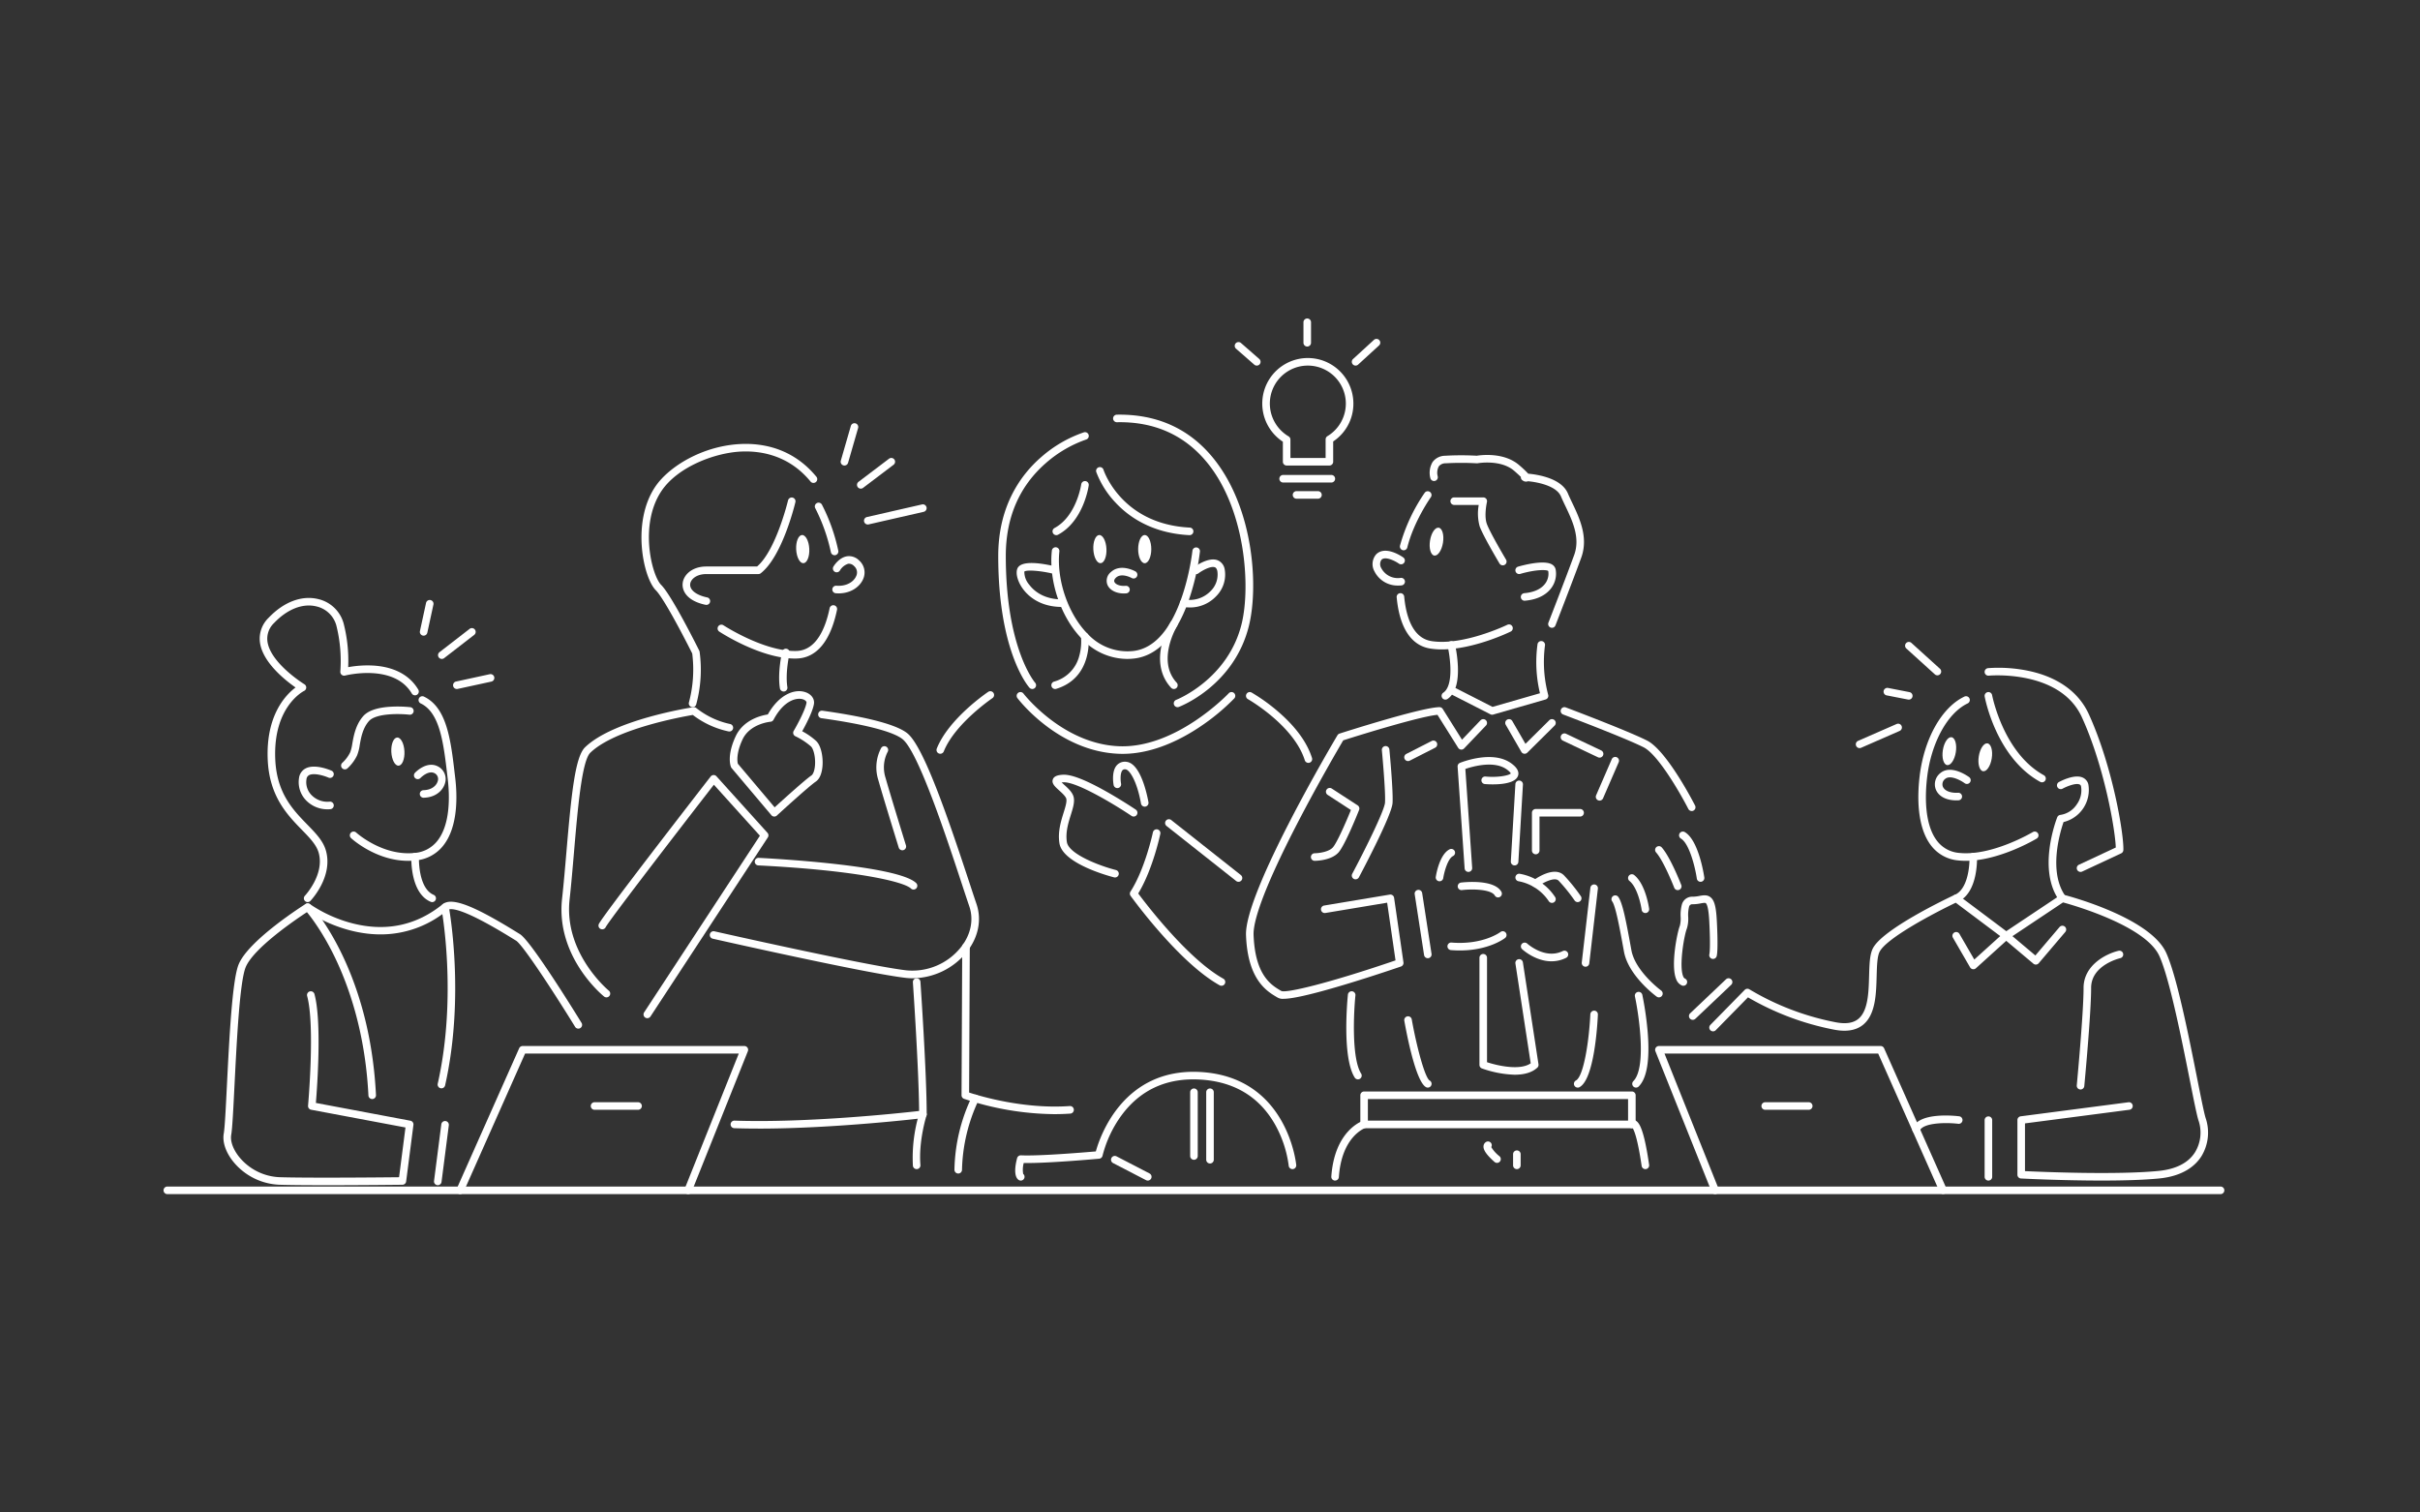 <svg xmlns="http://www.w3.org/2000/svg" xmlns:xlink="http://www.w3.org/1999/xlink" width="760" height="475" viewBox="0 0 760 475">
  <rect x="0" y="0" width="760" height="475" fill="#333333" stroke="none"/>
  <defs>
    <clipPath id="clip-path">
      <rect id="長方形_28223" data-name="長方形 28223" width="760" height="475" fill="none"/>
    </clipPath>
  </defs>
  <g id="グループ_709" data-name="グループ 709" clip-path="url(#clip-path)">
    <path id="パス_4998" data-name="パス 4998" d="M732.519,629.977H87.638a1.188,1.188,0,0,1,0-2.375H732.519a1.188,1.188,0,0,1,0,2.375" transform="translate(-35.121 -254.963)" fill="#fff"/>
    <path id="パス_4999" data-name="パス 4999" d="M894.286,599.78a1.19,1.19,0,0,1-1.1-.747L875.528,554.9a1.187,1.187,0,0,1,1.1-1.628h69.637a1.188,1.188,0,0,1,1.085.705l19.616,44.136a1.188,1.188,0,0,1-2.17.965l-19.3-43.432H878.385l17,42.508a1.189,1.189,0,0,1-1.1,1.629" transform="translate(-355.648 -224.765)" fill="#fff"/>
    <path id="パス_5000" data-name="パス 5000" d="M946.526,585.377H932.8a1.188,1.188,0,0,1,0-2.375h13.731a1.188,1.188,0,0,1,0,2.375" transform="translate(-378.466 -236.845)" fill="#fff"/>
    <path id="パス_5001" data-name="パス 5001" d="M314.173,599.78a1.189,1.189,0,0,1-1.1-1.629l17-42.508H262.962l-19.3,43.432a1.187,1.187,0,0,1-2.17-.965l19.616-44.136a1.187,1.187,0,0,1,1.085-.705h69.637a1.187,1.187,0,0,1,1.1,1.628l-17.655,44.137a1.189,1.189,0,0,1-1.1.747" transform="translate(-98.063 -224.765)" fill="#fff"/>
    <path id="パス_5002" data-name="パス 5002" d="M327.338,585.377H313.607a1.188,1.188,0,0,1,0-2.375h13.731a1.188,1.188,0,0,1,0,2.375" transform="translate(-126.92 -236.845)" fill="#fff"/>
    <path id="パス_5003" data-name="パス 5003" d="M1090.266,562.976c-12.732,0-25.125-.641-25.312-.651a1.186,1.186,0,0,1-1.125-1.185V543.975a1.188,1.188,0,0,1,1.034-1.177l33.838-4.413a1.188,1.188,0,0,1,.308,2.356l-32.8,4.278v14.991c5.369.252,28.633,1.228,41.854-.051,5.565-.54,9.46-2.534,11.578-5.927a11.861,11.861,0,0,0,1.155-9.64c-.525-1.4-1.5-6.278-2.842-13.032-2.525-12.674-6.34-31.824-9.551-38.908-4.253-9.383-26.579-15.829-30.241-16.83l-15.891,10.6,7.2,6.065,7.572-8.907a1.187,1.187,0,1,1,1.808,1.538l-8.337,9.808a1.186,1.186,0,0,1-1.669.139l-9.318-7.846a1.188,1.188,0,0,1,.106-1.9l17.655-11.77a1.193,1.193,0,0,1,.952-.163c1.11.284,27.24,7.075,32.321,18.286,3.324,7.333,7.019,25.882,9.717,39.425,1.223,6.14,2.279,11.443,2.736,12.661a14.241,14.241,0,0,1-1.364,11.73c-1.738,2.787-5.469,6.269-13.364,7.033-5.072.492-11.591.655-18.021.655" transform="translate(-430.261 -192.217)" fill="#fff"/>
    <path id="パス_5004" data-name="パス 5004" d="M1099.637,546.433c-.037,0-.075,0-.113-.005a1.187,1.187,0,0,1-1.07-1.294c.021-.225,2.136-22.6,2.136-30.616,0-7.209,7.22-10.775,11.037-11.654a1.188,1.188,0,0,1,.534,2.314c-.375.087-9.2,2.226-9.2,9.34,0,8.131-2.058,29.917-2.146,30.841a1.187,1.187,0,0,1-1.181,1.075" transform="translate(-446.244 -204.276)" fill="#fff"/>
    <path id="パス_5005" data-name="パス 5005" d="M1050.906,610.628a1.188,1.188,0,0,1-1.187-1.187V591.622a1.188,1.188,0,0,1,2.375,0V609.44a1.188,1.188,0,0,1-1.187,1.188" transform="translate(-426.448 -239.864)" fill="#fff"/>
    <path id="パス_5006" data-name="パス 5006" d="M1012.648,595.6a1.188,1.188,0,0,1-1.1-1.639c2.089-5.091,13.365-3.843,14.643-3.685a1.187,1.187,0,1,1-.293,2.357c-3.491-.432-11.052-.455-12.152,2.23a1.19,1.19,0,0,1-1.1.737" transform="translate(-410.906 -239.701)" fill="#fff"/>
    <path id="パス_5007" data-name="パス 5007" d="M905.264,516.113a1.187,1.187,0,0,1-.848-2.019l10.789-11a1.188,1.188,0,0,1,1.5-.162,83.468,83.468,0,0,0,27.037,10.325c3.169.61,5.494.274,7.107-1.021,3.119-2.506,3.281-8.388,3.423-13.577.1-3.547.181-6.609,1.159-8.566,3.039-6.079,23.377-15.747,25.687-16.83a1.188,1.188,0,0,1,1.217.125l15.693,11.77a1.188,1.188,0,0,1,.084,1.831l-10.3,9.318a1.187,1.187,0,0,1-1.824-.286l-5.394-9.318a1.187,1.187,0,1,1,2.055-1.19l4.659,8.047,8.142-7.367-13.969-10.476c-6.5,3.1-21.74,11.066-23.926,15.438-.743,1.486-.823,4.44-.91,7.569-.156,5.7-.333,12.17-4.31,15.364-2.159,1.735-5.2,2.241-9.042,1.5a86.092,86.092,0,0,1-27.057-10.151l-10.122,10.319a1.182,1.182,0,0,1-.848.356" transform="translate(-367.281 -192.217)" fill="#fff"/>
    <path id="パス_5008" data-name="パス 5008" d="M894.526,530.479a1.187,1.187,0,0,1-.817-2.049l11.279-10.7a1.188,1.188,0,0,1,1.634,1.724l-11.279,10.7a1.184,1.184,0,0,1-.817.326" transform="translate(-362.919 -210.196)" fill="#fff"/>
    <path id="パス_5009" data-name="パス 5009" d="M888.361,501.969a1.176,1.176,0,0,1-.442-.087,3.369,3.369,0,0,1-1.8-1.937c-1.814-4.264.3-14.766,1.141-16.838a9.247,9.247,0,0,0,.241-2.8,12.466,12.466,0,0,1,.389-3.867A3.346,3.346,0,0,1,891.3,474a11.3,11.3,0,0,0,2.057-.239c1.2-.218,2.447-.445,3.517.4,1.217.963,1.755,2.951,1.985,7.337.371,7.036.213,10.413-.059,11.227a1.187,1.187,0,0,1-2.268-.7c.032-.144.4-2-.045-10.4-.227-4.3-.779-5.355-1.088-5.6-.229-.18-.9-.058-1.619.072a13.542,13.542,0,0,1-2.481.277,1.028,1.028,0,0,0-1.164.821,10.988,10.988,0,0,0-.264,3.108,10.256,10.256,0,0,1-.414,3.69c-.874,2.163-2.515,11.828-1.158,15.018a1.214,1.214,0,0,0,.5.665,1.188,1.188,0,0,1-.444,2.29" transform="translate(-359.696 -192.384)" fill="#fff"/>
    <path id="パス_5010" data-name="パス 5010" d="M867.234,505.607a1.179,1.179,0,0,1-.7-.229c-.363-.265-8.9-6.579-10.275-14.151l-.111-.609c-1.11-6.109-2.491-13.711-3.589-15.151a1.188,1.188,0,0,1,1.889-1.44c1.346,1.766,2.423,7.286,4.036,16.167l.111.609c1.206,6.633,9.259,12.6,9.341,12.659a1.188,1.188,0,0,1-.7,2.146" transform="translate(-346.254 -192.384)" fill="#fff"/>
    <path id="パス_5011" data-name="パス 5011" d="M866.564,474.6a1.188,1.188,0,0,1-1.175-1.027c-.258-1.872-1.445-7.145-3.815-9.042a1.187,1.187,0,1,1,1.483-1.854c3.6,2.878,4.642,10.262,4.684,10.574a1.187,1.187,0,0,1-1.015,1.337,1.253,1.253,0,0,1-.162.011" transform="translate(-349.833 -187.856)" fill="#fff"/>
    <path id="パス_5012" data-name="パス 5012" d="M882.547,461.364a1.187,1.187,0,0,1-1.107-.758c-.033-.083-3.253-8.335-5.7-11.084a1.187,1.187,0,1,1,1.775-1.578c2.726,3.067,6,11.447,6.134,11.8a1.188,1.188,0,0,1-1.107,1.617" transform="translate(-355.649 -181.815)" fill="#fff"/>
    <path id="パス_5013" data-name="パス 5013" d="M894.851,455.617a1.188,1.188,0,0,1-1.173-1.015c-.6-4.08-2.487-11.1-4.982-12.552a1.187,1.187,0,0,1,1.2-2.051c4.293,2.5,5.959,13.062,6.135,14.258a1.187,1.187,0,0,1-1,1.348,1.241,1.241,0,0,1-.175.012" transform="translate(-360.794 -178.684)" fill="#fff"/>
    <path id="パス_5014" data-name="パス 5014" d="M1029.588,419.949a22.5,22.5,0,0,1-2.365-.121,12,12,0,0,1-8.424-4.508c-4.788-5.994-4.4-16.246-3.745-21.823,1.395-11.858,6.919-21.721,14.074-25.127a1.187,1.187,0,1,1,1.02,2.144c-6.336,3.017-11.454,12.364-12.735,23.26-.613,5.21-1.007,14.743,3.242,20.063a9.7,9.7,0,0,0,6.819,3.627c10.281,1.1,23-6.462,23.131-6.539a1.187,1.187,0,1,1,1.222,2.036c-.509.306-11.774,6.987-22.238,6.987" transform="translate(-412.208 -149.604)" fill="#fff"/>
    <path id="パス_5015" data-name="パス 5015" d="M1067.741,394.395a1.179,1.179,0,0,1-.572-.147c-13.739-7.565-17.288-26.01-17.432-26.791a1.187,1.187,0,0,1,2.335-.432c.034.18,3.5,18.127,16.243,25.143a1.188,1.188,0,0,1-.574,2.228" transform="translate(-426.448 -148.709)" fill="#fff"/>
    <path id="パス_5016" data-name="パス 5016" d="M1087.892,450.166a1.188,1.188,0,0,1-.967-.5c-6.983-9.732-.909-25.472-.647-26.137a1.188,1.188,0,0,1,.966-.745,7.391,7.391,0,0,0,5.182-3.328,7.488,7.488,0,0,0,1.331-5.642.781.781,0,0,0-.474-.6c-1.245-.528-4.126.667-5.328,1.328a1.187,1.187,0,0,1-1.144-2.081c.481-.264,4.771-2.549,7.4-1.434a3.151,3.151,0,0,1,1.839,2.161,10.378,10.378,0,0,1-7.787,11.836c-1.021,2.947-4.908,15.59.593,23.256a1.187,1.187,0,0,1-.963,1.88" transform="translate(-440.204 -166.858)" fill="#fff"/>
    <path id="パス_5017" data-name="パス 5017" d="M1033.863,466.579a1.188,1.188,0,0,1-.463-2.282c4.138-1.749,4.745-9.207,4.63-11.933a1.187,1.187,0,0,1,2.373-.1c.02.468.41,11.479-6.078,14.221a1.191,1.191,0,0,1-.461.094" transform="translate(-419.524 -183.27)" fill="#fff"/>
    <path id="パス_5018" data-name="パス 5018" d="M203.354,419.95c-10.056,0-17.589-6.819-17.928-7.132a1.187,1.187,0,0,1,1.607-1.748c.081.075,8.274,7.465,18.385,6.4a10.072,10.072,0,0,0,7.085-3.758c4.227-5.293,3.872-14.469,3.283-19.467l-.126-1.074c-1.189-10.167-2.313-19.77-8.363-22.652a1.187,1.187,0,1,1,1.02-2.144c7.237,3.446,8.434,13.682,9.7,24.52l.126,1.072c.632,5.366.979,15.261-3.787,21.227a12.368,12.368,0,0,1-8.691,4.638,21.963,21.963,0,0,1-2.315.122" transform="translate(-75.174 -149.604)" fill="#fff"/>
    <path id="パス_5019" data-name="パス 5019" d="M224.108,466.577a1.184,1.184,0,0,1-.461-.094c-6.488-2.742-6.1-13.753-6.079-14.22a1.173,1.173,0,0,1,1.236-1.136,1.186,1.186,0,0,1,1.137,1.235c0,.1-.342,9.831,4.631,11.934a1.188,1.188,0,0,1-.463,2.282" transform="translate(-88.382 -183.269)" fill="#fff"/>
    <path id="パス_5020" data-name="パス 5020" d="M1079.84,417.314a1.188,1.188,0,0,1-.5-2.264l11.569-5.4c-.18-5.634-3.634-25.592-10.653-40.926-6.889-15.05-29.009-13.065-29.232-13.043a1.187,1.187,0,0,1-.234-2.363,46,46,0,0,1,12.83.878c9.135,1.953,15.635,6.635,18.8,13.54,7.436,16.244,11.038,37.571,10.87,42.708a1.189,1.189,0,0,1-.685,1.037l-12.256,5.722a1.191,1.191,0,0,1-.5.111" transform="translate(-426.448 -143.486)" fill="#fff"/>
    <path id="パス_5021" data-name="パス 5021" d="M752.376,492.143a1.188,1.188,0,0,1-1.172-1.006l-2.943-19.094a1.187,1.187,0,1,1,2.347-.362l2.943,19.094a1.188,1.188,0,0,1-.992,1.355,1.283,1.283,0,0,1-.183.014" transform="translate(-303.976 -191.211)" fill="#fff"/>
    <path id="パス_5022" data-name="パス 5022" d="M760.587,459.191a1.254,1.254,0,0,1-.182-.014,1.187,1.187,0,0,1-.993-1.354c.109-.717,1.163-7.049,4.312-8.655a1.188,1.188,0,1,1,1.08,2.116c-1.629.831-2.754,5.007-3.045,6.9a1.188,1.188,0,0,1-1.172,1.008" transform="translate(-308.506 -182.422)" fill="#fff"/>
    <path id="パス_5023" data-name="パス 5023" d="M783.676,471.35a1.186,1.186,0,0,1-1.032-.6c-1.082-1.892-6.705-2.133-10.353-1.7a1.188,1.188,0,0,1-.281-2.358c1.057-.128,10.41-1.123,12.7,2.878a1.188,1.188,0,0,1-1.03,1.777" transform="translate(-313.204 -189.513)" fill="#fff"/>
    <path id="パス_5024" data-name="パス 5024" d="M769.482,498.6c-.893,0-1.824-.036-2.8-.115a1.188,1.188,0,0,1-1.087-1.28,1.175,1.175,0,0,1,1.28-1.087c9.9.8,15.306-3.268,15.359-3.309a1.187,1.187,0,0,1,1.46,1.873c-.223.175-5.123,3.919-14.213,3.919" transform="translate(-311.022 -200.104)" fill="#fff"/>
    <path id="パス_5025" data-name="パス 5025" d="M774.355,436.5a1.188,1.188,0,0,1-1.184-1.106l-2.207-31.958a1.188,1.188,0,0,1,.734-1.18c.416-.17,10.243-4.126,16.107.139,1.881,1.368,2.589,2.711,2.1,3.992-1.281,3.371-10.3,2.526-10.394,2.517a1.187,1.187,0,0,1,.232-2.363c3.758.37,7.4-.312,7.919-.968-.048-.126-.27-.541-1.255-1.258-3.95-2.873-10.709-.94-13.013-.152l2.145,31.067a1.187,1.187,0,0,1-1.1,1.266l-.083,0" transform="translate(-313.203 -162.671)" fill="#fff"/>
    <path id="パス_5026" data-name="パス 5026" d="M800.3,439.506l-.071,0a1.186,1.186,0,0,1-1.115-1.255l1.432-24.275a1.169,1.169,0,0,1,1.255-1.115,1.186,1.186,0,0,1,1.115,1.255l-1.431,24.275a1.186,1.186,0,0,1-1.184,1.117" transform="translate(-324.639 -167.722)" fill="#fff"/>
    <path id="パス_5027" data-name="パス 5027" d="M793.595,542.487a33.65,33.65,0,0,1-10.3-1.974,1.188,1.188,0,0,1-.772-1.113V505.724a1.188,1.188,0,0,1,2.375,0v32.833c3.342,1.1,10.363,2.69,13.719.348l-4.8-31.343a1.187,1.187,0,1,1,2.347-.36l4.9,32.017a1.19,1.19,0,0,1-.368,1.053c-1.807,1.667-4.437,2.214-7.107,2.214" transform="translate(-317.901 -204.968)" fill="#fff"/>
    <path id="パス_5028" data-name="パス 5028" d="M813.008,471.3a1.188,1.188,0,0,1-1.018-.574,14.6,14.6,0,0,0-9.463-6.222,1.188,1.188,0,0,1,.363-2.348,16.768,16.768,0,0,1,11.135,7.346,1.187,1.187,0,0,1-1.017,1.8" transform="translate(-325.618 -187.744)" fill="#fff"/>
    <path id="パス_5029" data-name="パス 5029" d="M824.623,470.632a1.186,1.186,0,0,1-.98-.515,54.189,54.189,0,0,0-5.01-6.208c-1.3-1.3-4.973.669-6.547,1.826a1.188,1.188,0,0,1-1.41-1.912c.66-.488,6.551-4.679,9.636-1.594a55.511,55.511,0,0,1,5.288,6.541,1.188,1.188,0,0,1-.977,1.86" transform="translate(-329.142 -187.324)" fill="#fff"/>
    <path id="パス_5030" data-name="パス 5030" d="M814.031,504.431c-5.052,0-9.027-3.628-9.24-3.826a1.188,1.188,0,0,1,1.616-1.741c.055.051,5.625,5.1,11.172,2.351a1.187,1.187,0,0,1,1.054,2.128,10.258,10.258,0,0,1-4.6,1.088" transform="translate(-326.792 -202.535)" fill="#fff"/>
    <path id="パス_5031" data-name="パス 5031" d="M837.813,493.666a1.187,1.187,0,0,1-1.182-1.323l2.7-23.441a1.188,1.188,0,1,1,2.36.271l-2.7,23.442a1.188,1.188,0,0,1-1.178,1.052" transform="translate(-339.878 -190.064)" fill="#fff"/>
    <path id="パス_5032" data-name="パス 5032" d="M716.186,436.5a1.187,1.187,0,0,1-1.047-1.744c3.89-7.317,10.124-19.854,10.29-22.348.236-3.541-.969-16.295-.982-16.423a1.188,1.188,0,1,1,2.364-.225c.05.532,1.236,13.074.987,16.8-.255,3.822-9.508,21.322-10.563,23.3a1.187,1.187,0,0,1-1.05.631" transform="translate(-290.469 -160.341)" fill="#fff"/>
    <path id="パス_5033" data-name="パス 5033" d="M694.51,439.655a1.188,1.188,0,0,1-.008-2.375c1.151-.011,4.427-.362,5.741-1.841,1.246-1.4,3.941-7.475,5.672-11.743l-7.3-4.749a1.187,1.187,0,1,1,1.294-1.991l8.123,5.281a1.188,1.188,0,0,1,.456,1.435c-.447,1.124-4.425,11.05-6.465,13.346-2.249,2.528-6.969,2.633-7.5,2.637Z" transform="translate(-281.662 -169.31)" fill="#fff"/>
    <path id="パス_5034" data-name="パス 5034" d="M715.74,551.966a1.185,1.185,0,0,1-1-.552c-4.115-6.486-2.225-25.276-2.143-26.073a1.188,1.188,0,0,1,2.363.245c-.538,5.2-1.264,19.749,1.786,24.556a1.188,1.188,0,0,1-1,1.823" transform="translate(-289.286 -212.987)" fill="#fff"/>
    <path id="パス_5035" data-name="パス 5035" d="M750.138,559.941a1.176,1.176,0,0,1-.574-.15c-3.188-1.771-6.014-16.4-6.8-20.846a1.187,1.187,0,1,1,2.338-.416c1.53,8.6,4.153,18.361,5.62,19.187a1.189,1.189,0,0,1-.581,2.225" transform="translate(-301.739 -218.379)" fill="#fff"/>
    <path id="パス_5036" data-name="パス 5036" d="M833.684,558.724a1.187,1.187,0,0,1-.564-2.233c2.522-1.357,4.164-12.983,4.526-20.8a1.207,1.207,0,0,1,1.241-1.132,1.187,1.187,0,0,1,1.132,1.241c-.156,3.37-1.163,20.3-5.772,22.786a1.175,1.175,0,0,1-.562.142" transform="translate(-338.201 -217.163)" fill="#fff"/>
    <path id="パス_5037" data-name="パス 5037" d="M864.517,554.694a1.188,1.188,0,0,1-.84-2.027c4.182-4.182,1.776-20.618.5-26.6a1.188,1.188,0,1,1,2.323-.5,101.454,101.454,0,0,1,1.7,11.915c.68,8.626-.275,14.3-2.837,16.861a1.183,1.183,0,0,1-.84.348" transform="translate(-350.728 -213.132)" fill="#fff"/>
    <path id="パス_5038" data-name="パス 5038" d="M804.783,588.847H720.7a1.188,1.188,0,0,1-1.187-1.187v-9.154a1.188,1.188,0,0,1,1.188-1.187h84.085a1.188,1.188,0,0,1,1.188,1.188v9.154a1.187,1.187,0,0,1-1.187,1.188m-82.9-2.375h81.709v-6.779H721.885Z" transform="translate(-292.301 -234.535)" fill="#fff"/>
    <path id="パス_5039" data-name="パス 5039" d="M705.35,611.563c-.028,0-.056,0-.084,0a1.187,1.187,0,0,1-1.1-1.268c1-14.358,9.559-17.374,9.922-17.5a1.188,1.188,0,0,1,.758,2.251c-.321.112-7.427,2.747-8.311,15.411a1.188,1.188,0,0,1-1.183,1.1" transform="translate(-286.065 -240.799)" fill="#fff"/>
    <path id="パス_5040" data-name="パス 5040" d="M866.563,607.829a1.188,1.188,0,0,1-1.174-1.016c-1.257-8.622-2.361-11.154-2.816-11.87a1.187,1.187,0,0,1-1.235-1.832,1.669,1.669,0,0,1,1.743-.667c1.406.33,2.943,2.257,4.659,14.028a1.187,1.187,0,0,1-1,1.346,1.215,1.215,0,0,1-.173.012" transform="translate(-349.833 -240.662)" fill="#fff"/>
    <path id="パス_5041" data-name="パス 5041" d="M788.9,610.478a1.183,1.183,0,0,1-.787-.3c-2.579-2.288-3.637-3.864-3.431-5.109a1.6,1.6,0,0,1,.928-1.23,1.188,1.188,0,0,1,1.487,1.69,10.876,10.876,0,0,0,2.592,2.872,1.187,1.187,0,0,1-.789,2.076m-2.37-4.449h0m0,0h0Z" transform="translate(-318.767 -245.272)" fill="#fff"/>
    <path id="パス_5042" data-name="パス 5042" d="M801.5,614.342a1.188,1.188,0,0,1-1.187-1.187v-3.538a1.188,1.188,0,0,1,2.375,0v3.538a1.188,1.188,0,0,1-1.187,1.188" transform="translate(-325.128 -247.174)" fill="#fff"/>
    <path id="パス_5043" data-name="パス 5043" d="M538.715,601.071a1.178,1.178,0,0,1-.706-.234c-1.631-1.209-.976-4.789-.441-6.814a1.2,1.2,0,0,1,1.208-.882c5.588.275,19.908-.917,23.518-1.231,1.287-4.656,8.652-26.429,33.055-24.923,27.19,1.678,29.856,28.924,29.88,29.2a1.187,1.187,0,0,1-2.366.206,35.814,35.814,0,0,0-4.346-13.035c-4.945-8.64-12.789-13.35-23.315-14s-18.891,3.139-24.871,11.261a36.9,36.9,0,0,0-5.934,12.646,1.19,1.19,0,0,1-1.055.938c-.7.063-16.529,1.5-23.692,1.344a7.886,7.886,0,0,0-.175,3.426,1.187,1.187,0,0,1-.761,2.1" transform="translate(-218.146 -230.308)" fill="#fff"/>
    <path id="パス_5044" data-name="パス 5044" d="M866.63,406.658a1.186,1.186,0,0,1-1.059-.648c-2.339-4.589-9.419-17.011-14.029-19.358-5.84-2.972-25.1-10.243-25.3-10.316a1.187,1.187,0,1,1,.838-2.222c.8.3,19.582,7.391,25.538,10.422,6.239,3.176,14.711,19.694,15.068,20.4a1.187,1.187,0,0,1-.519,1.6,1.175,1.175,0,0,1-.538.129" transform="translate(-335.349 -151.953)" fill="#fff"/>
    <path id="パス_5045" data-name="パス 5045" d="M845.245,414.1a1.189,1.189,0,0,1-1.089-1.661l4.9-11.307a1.188,1.188,0,1,1,2.179.945l-4.9,11.307a1.189,1.189,0,0,1-1.09.715" transform="translate(-342.898 -162.671)" fill="#fff"/>
    <path id="パス_5046" data-name="パス 5046" d="M802.244,391.245a1.18,1.18,0,0,1-1.028-.594l-4.9-8.5a1.187,1.187,0,1,1,2.057-1.186l4.134,7.165,7.488-7.417a1.187,1.187,0,1,1,1.671,1.687l-8.582,8.5a1.191,1.191,0,0,1-.835.343" transform="translate(-323.437 -154.525)" fill="#fff"/>
    <path id="パス_5047" data-name="パス 5047" d="M670.812,465.632a3.165,3.165,0,0,1-1.861-.4c-3.279-1.9-9.384-5.447-9.909-19.587-.5-13.437,27.523-60.773,28.716-62.781a1.19,1.19,0,0,1,.657-.524c1.055-.338,25.88-8.3,31.4-8.3a1.189,1.189,0,0,1,1.006.557l6.054,9.659,5.812-6.088a1.187,1.187,0,1,1,1.718,1.639L727.538,387a1.175,1.175,0,0,1-.979.362,1.188,1.188,0,0,1-.886-.551l-6.5-10.363c-5.177.463-22.529,5.752-29.6,8.015-1.288,2.189-7.809,13.337-14.2,25.663-11.777,22.7-14.088,31.8-13.954,35.431.475,12.832,5.641,15.83,8.727,17.621,1.716.728,15.559-2.663,35.849-9.613l-2.628-18.119-19.4,3.234a1.187,1.187,0,0,1-.391-2.342l20.6-3.434a1.187,1.187,0,0,1,1.37,1l2.943,20.293a1.187,1.187,0,0,1-.788,1.293c-.086.03-8.707,3-17.638,5.679-12.1,3.636-17.039,4.463-19.245,4.463" transform="translate(-267.733 -151.953)" fill="#fff"/>
    <path id="パス_5048" data-name="パス 5048" d="M763.685,357.468a1.188,1.188,0,0,1-.664-2.173c3.423-2.3,2.133-11.435,1.346-14.761a1.188,1.188,0,0,1,2.311-.547,41.148,41.148,0,0,1,.935,7.009c.216,5.214-.884,8.669-3.267,10.271a1.183,1.183,0,0,1-.661.2" transform="translate(-309.764 -137.749)" fill="#fff"/>
    <path id="パス_5049" data-name="パス 5049" d="M741.625,278.355a1.188,1.188,0,0,1-1.154-1.473,55.355,55.355,0,0,1,7.767-16.6,1.188,1.188,0,0,1,1.933,1.38c-.053.075-5.357,7.571-7.4,15.793a1.187,1.187,0,0,1-1.151.9" transform="translate(-300.802 -105.537)" fill="#fff"/>
    <path id="パス_5050" data-name="パス 5050" d="M752.949,331.411a23.634,23.634,0,0,1-3.641-.267c-6.023-.942-9.68-6.509-10.575-16.1a1.187,1.187,0,1,1,2.364-.22c.546,5.848,2.478,13.021,8.577,13.976,9.967,1.551,23.678-5.059,23.816-5.125a1.187,1.187,0,0,1,1.042,2.134c-.523.255-11.6,5.6-21.583,5.6" transform="translate(-300.108 -127.459)" fill="#fff"/>
    <path id="パス_5051" data-name="パス 5051" d="M794.594,294.921a1.188,1.188,0,0,1-1.106-1.619c.054-.141,5.5-14.128,8.081-21.226,1.98-5.444-.546-10.749-2.775-15.429-.5-1.047-.969-2.036-1.372-2.993-1.385-3.282-7.186-4.47-10.349-4.761a1.7,1.7,0,0,1-1.651-.227,1.187,1.187,0,0,1-.594-1.128c-.4-.392-1.034-.984-2.034-1.865-4.22-3.719-11.452-2.444-11.525-2.429a1.336,1.336,0,0,1-.293.017,85.846,85.846,0,0,0-9.774,0,2.666,2.666,0,0,0-2.133.946,4.287,4.287,0,0,0-.353,3.127,1.187,1.187,0,0,1-2.3.605,6.591,6.591,0,0,1,.714-5.111,4.939,4.939,0,0,1,3.911-1.937,87.592,87.592,0,0,1,9.943-.009c1.19-.194,8.6-1.2,13.375,3.009a31.792,31.792,0,0,1,2.789,2.63c2.872.257,10.423,1.388,12.457,6.21.383.907.842,1.873,1.329,2.895,2.308,4.849,5.181,10.882,2.862,17.262-2.591,7.124-8.047,21.135-8.1,21.276a1.186,1.186,0,0,1-1.107.757" transform="translate(-307.205 -97.759)" fill="#fff"/>
    <path id="パス_5052" data-name="パス 5052" d="M804.424,309.538a1.187,1.187,0,0,1-.1-2.37c3.013-.262,5.273-1.293,6.534-2.979a5.149,5.149,0,0,0,.987-3.976c-.378-.447-3.747-.558-8.805.9a1.187,1.187,0,1,1-.66-2.281c1.329-.385,8.088-2.228,10.643-.681a2.386,2.386,0,0,1,1.15,1.585,7.5,7.5,0,0,1-1.413,5.871c-1.17,1.565-3.547,3.516-8.23,3.922a1.03,1.03,0,0,1-.1,0" transform="translate(-325.618 -120.878)" fill="#fff"/>
    <path id="パス_5053" data-name="パス 5053" d="M783.6,284.423a1.186,1.186,0,0,1-1.021-.579c-.209-.351-5.138-8.633-6.227-11.648a15.1,15.1,0,0,1-.3-6.735h-7.7a1.187,1.187,0,0,1,0-2.375h9.124a1.187,1.187,0,0,1,1.157,1.455c-.01.042-.969,4.276-.04,6.848,1.012,2.8,5.983,11.154,6.033,11.238a1.187,1.187,0,0,1-1.019,1.8" transform="translate(-311.658 -106.879)" fill="#fff"/>
    <path id="パス_5054" data-name="パス 5054" d="M780.31,362.209a1.18,1.18,0,0,1-.54-.13l-11.851-6.048A1.187,1.187,0,0,1,769,353.915l11.433,5.835,14.895-4.29a41.775,41.775,0,0,1-.768-15.4,1.187,1.187,0,0,1,2.341.4,40.167,40.167,0,0,0,1.011,15.506,1.187,1.187,0,0,1-.816,1.455l-16.454,4.74a1.176,1.176,0,0,1-.329.046" transform="translate(-311.704 -137.749)" fill="#fff"/>
    <path id="パス_5055" data-name="パス 5055" d="M413.521,356.541a1.188,1.188,0,0,1-1.171-1c-.8-5.041.66-11.3.723-11.561a1.188,1.188,0,0,1,2.311.548c-.015.06-1.414,6.069-.688,10.642a1.189,1.189,0,0,1-.987,1.359,1.251,1.251,0,0,1-.188.014" transform="translate(-167.42 -139.37)" fill="#fff"/>
    <path id="パス_5056" data-name="パス 5056" d="M437.19,282.377a1.187,1.187,0,0,1-1.164-.957,56.1,56.1,0,0,0-4.9-13.8,1.187,1.187,0,1,1,2.091-1.125,57.573,57.573,0,0,1,5.137,14.466,1.188,1.188,0,0,1-1.166,1.418" transform="translate(-175.089 -108.008)" fill="#fff"/>
    <path id="パス_5057" data-name="パス 5057" d="M403.782,336.869c-10.71,0-23.229-8.136-23.765-8.489a1.188,1.188,0,0,1,1.3-1.986c.127.084,12.875,8.365,22.978,8.092,6.346-.18,9.165-7.4,10.412-13.419a1.187,1.187,0,1,1,2.325.481c-2.037,9.84-6.418,15.135-12.67,15.312-.193.006-.388.008-.582.008" transform="translate(-154.164 -130.049)" fill="#fff"/>
    <path id="パス_5058" data-name="パス 5058" d="M355.344,317.474a1.172,1.172,0,0,1-.314-.043,1.187,1.187,0,0,1-.832-1.459,40.235,40.235,0,0,0,1.035-15.343c-2.4-4.829-8.9-17.335-11.439-19.875-3.945-3.944-7.7-21.391-.144-32.563,4.211-6.226,14.782-12.815,26.839-13.364,6.743-.306,16.334,1.238,23.777,10.334a1.188,1.188,0,0,1-1.838,1.5c-6.819-8.334-15.648-9.745-21.831-9.466-8.326.379-19.91,4.826-24.98,12.322-7.143,10.56-3.1,26.6-.144,29.553,3.369,3.368,11.62,19.958,11.969,20.662a1.165,1.165,0,0,1,.106.327,41.788,41.788,0,0,1-1.06,16.535,1.188,1.188,0,0,1-1.145.875" transform="translate(-137.837 -95.384)" fill="#fff"/>
    <path id="パス_5059" data-name="パス 5059" d="M395.343,564.641c-2.621,0-5.2-.038-7.71-.123a1.188,1.188,0,1,1,.08-2.374c22.893.776,52.084-2.367,57.944-3.034-.1-13.4-1.936-40.133-1.955-40.409a1.187,1.187,0,1,1,2.369-.163c.02.284,1.965,28.556,1.965,41.63a1.187,1.187,0,0,1-1.045,1.179c-.3.037-27.513,3.295-51.647,3.3m51.5-4.474h0Z" transform="translate(-157.009 -210.207)" fill="#fff"/>
    <path id="パス_5060" data-name="パス 5060" d="M483.958,605.8a1.188,1.188,0,0,1-1.182-1.089,48.351,48.351,0,0,1,2.013-16.481,1.188,1.188,0,0,1,2.263.723c-.026.08-2.535,8.052-1.909,15.56a1.187,1.187,0,0,1-1.085,1.282c-.034,0-.067,0-.1,0" transform="translate(-196.083 -238.633)" fill="#fff"/>
    <path id="パス_5061" data-name="パス 5061" d="M449.05,463.7a1.184,1.184,0,0,1-.829-.337c-2.1-2.051-16.609-5.672-47.945-7.247a1.188,1.188,0,0,1,.12-2.372c4.463.224,43.768,2.351,49.483,7.917a1.188,1.188,0,0,1-.829,2.038" transform="translate(-162.154 -184.332)" fill="#fff"/>
    <path id="パス_5062" data-name="パス 5062" d="M331.885,486.306a1.187,1.187,0,0,1-.992-1.839L367.247,429,352.791,412.98c-13.489,17.39-33.068,42.879-33.969,44.734a1.206,1.206,0,0,1-1.571.58,1.169,1.169,0,0,1-.606-1.529c.991-2.311,29.445-39.025,35.139-46.362a1.188,1.188,0,0,1,.894-.458,1.169,1.169,0,0,1,.925.391l16.021,17.749a1.189,1.189,0,0,1,.112,1.447L332.879,485.77a1.188,1.188,0,0,1-.995.536" transform="translate(-128.598 -166.539)" fill="#fff"/>
    <path id="パス_5063" data-name="パス 5063" d="M439.181,459.937a19.229,19.229,0,0,1-2.173-.122c-12.346-1.4-58.646-11.857-60.611-12.3a1.188,1.188,0,1,1,.524-2.317c.48.109,48.138,10.873,60.355,12.258a19.5,19.5,0,0,0,16.96-7.174c3.181-3.961,4.168-8.676,2.706-12.94-.618-1.8-1.413-4.214-2.333-7.01-4.745-14.411-13.579-41.236-18.559-45.43-2.833-2.386-11.9-4.742-25.525-6.636a1.188,1.188,0,1,1,.327-2.353c9.949,1.383,22.663,3.75,26.728,7.172,5.071,4.271,12.614,26.244,19.286,46.5.918,2.788,1.711,5.2,2.323,6.983,1.731,5.049.6,10.588-3.1,15.2a22.122,22.122,0,0,1-16.908,8.169" transform="translate(-152.535 -152.71)" fill="#fff"/>
    <path id="パス_5064" data-name="パス 5064" d="M311.095,465.176a1.18,1.18,0,0,1-.747-.265c-.622-.5-15.193-12.554-13.184-30.724.505-4.565.945-9.721,1.37-14.707,1.572-18.445,2.751-29.861,5.853-32.849,9-8.662,32.975-12.423,33.992-12.579a1.192,1.192,0,0,1,.963.281,25.553,25.553,0,0,0,10.6,5,1.187,1.187,0,0,1-.477,2.326,27.945,27.945,0,0,1-11.242-5.172c-3.559.6-24.427,4.384-32.186,11.857-2.684,2.584-3.986,17.862-5.135,31.34-.426,5-.867,10.172-1.375,14.766-1.865,16.86,12.177,28.5,12.32,28.62a1.188,1.188,0,0,1-.75,2.109" transform="translate(-120.646 -151.953)" fill="#fff"/>
    <path id="パス_5065" data-name="パス 5065" d="M471.711,427.371a1.188,1.188,0,0,1-1.133-.837c-.049-.159-4.926-15.92-6.43-21.282a12.989,12.989,0,0,1,.92-10.012,1.187,1.187,0,0,1,2.012,1.262,10.647,10.647,0,0,0-.645,8.109c1.5,5.331,6.363,21.063,6.412,21.221a1.187,1.187,0,0,1-.783,1.486,1.172,1.172,0,0,1-.352.054" transform="translate(-188.331 -160.341)" fill="#fff"/>
    <path id="パス_5066" data-name="パス 5066" d="M368.509,296.847a1.246,1.246,0,0,1-.242-.024c-5.7-1.179-7.46-4.267-7.205-6.763.268-2.619,2.912-5.271,7.446-5.271h15.924c5.955-5.074,9.695-20.63,9.732-20.789a1.188,1.188,0,0,1,2.311.547c-.164.695-4.1,17.066-10.89,22.366a1.188,1.188,0,0,1-.731.251H368.507c-3.093,0-4.927,1.617-5.083,3.138-.188,1.84,1.9,3.487,5.324,4.194a1.188,1.188,0,0,1-.239,2.351" transform="translate(-146.672 -106.879)" fill="#fff"/>
    <path id="パス_5067" data-name="パス 5067" d="M150.285,565.98c-5.731,0-11.153-.036-14.523-.144a19.659,19.659,0,0,1-14.433-7.171c-2.412-2.972-3.522-6.229-3.045-8.935.324-1.834.629-7.933.983-15,.737-14.712,1.654-33.021,3.661-38.033,3.05-7.619,20.332-18.58,21.066-19.042a1.189,1.189,0,0,1,1.338.049,42.888,42.888,0,0,0,13.519,6.076c10.487,2.639,19.971.606,28.184-6.044,2.775-2.246,9.438.252,23,8.625.513.316.935.577,1.242.761C214.628,489.136,228,510.7,230.643,515a1.187,1.187,0,1,1-2.022,1.244c-6.009-9.77-16.362-25.76-18.562-27.08-.313-.188-.743-.454-1.268-.777-15.369-9.486-19.292-9.584-20.259-8.8a32.654,32.654,0,0,1-21,7.627c-11.206,0-20.392-5.467-22.92-7.125-3.182,2.074-17.019,11.36-19.476,17.5-1.859,4.644-2.8,23.5-3.494,37.269-.372,7.436-.667,13.309-1.016,15.289-.353,2,.6,4.624,2.55,7.025a17.251,17.251,0,0,0,12.665,6.294c8.9.287,32.295.065,37.495.01l2.013-15.623-29.631-5.572a1.187,1.187,0,0,1-.963-1.274c.023-.251,2.239-25.17-.29-34.449a1.188,1.188,0,0,1,2.292-.625c2.361,8.664.866,29.214.455,34.212l29.677,5.581a1.187,1.187,0,0,1,.958,1.319l-2.289,17.76a1.187,1.187,0,0,1-1.164,1.036c-.189,0-12.754.144-24.108.144" transform="translate(-48.009 -193.764)" fill="#fff"/>
    <path id="パス_5068" data-name="パス 5068" d="M230.744,613.1a1.1,1.1,0,0,1-.153-.01,1.186,1.186,0,0,1-1.026-1.329l2.288-17.78a1.187,1.187,0,1,1,2.355.3l-2.289,17.78a1.187,1.187,0,0,1-1.176,1.036" transform="translate(-93.257 -240.884)" fill="#fff"/>
    <path id="パス_5069" data-name="パス 5069" d="M232.672,535.909a1.2,1.2,0,0,1-.262-.029,1.187,1.187,0,0,1-.9-1.419c6.248-27.759,1.188-54.947,1.136-55.218a1.188,1.188,0,0,1,2.333-.445c.053.275,5.2,27.949-1.152,56.185a1.187,1.187,0,0,1-1.157.927" transform="translate(-94.04 -194.12)" fill="#fff"/>
    <path id="パス_5070" data-name="パス 5070" d="M182.184,539.276A1.187,1.187,0,0,1,181,538.148c-1-20.063-6.372-34.851-10.7-43.723-4.693-9.616-9.208-14.552-9.254-14.6a1.188,1.188,0,0,1,1.741-1.615c.759.819,18.625,20.5,20.585,59.819a1.186,1.186,0,0,1-1.126,1.245l-.061,0" transform="translate(-65.296 -194.118)" fill="#fff"/>
    <path id="パス_5071" data-name="パス 5071" d="M167.009,418.9a9.329,9.329,0,0,1-6.734-2.841,8.21,8.21,0,0,1-2.2-6.914,3.963,3.963,0,0,1,2.005-3.045c2.893-1.592,7.693.439,8.231.677a1.188,1.188,0,0,1-.958,2.174c-1.619-.711-4.717-1.547-6.128-.769a1.6,1.6,0,0,0-.8,1.316A5.772,5.772,0,0,0,162,414.425a6.967,6.967,0,0,0,5.714,2.069,1.188,1.188,0,0,1,.236,2.364,9.345,9.345,0,0,1-.936.046" transform="translate(-64.179 -164.734)" fill="#fff"/>
    <path id="パス_5072" data-name="パス 5072" d="M152.415,411.793a1.187,1.187,0,0,1-.86-2.006c.063-.066,6.283-6.721,4.3-13.562-.715-2.462-2.813-4.617-5.243-7.113-4.568-4.692-10.253-10.532-10.742-22.1-.587-13.888,5.662-20.313,8.745-22.621-3.222-2.249-10.361-7.886-11.188-14.176a9.113,9.113,0,0,1,2.732-7.719c4.774-5.011,10.468-7.145,15.624-5.856a10.77,10.77,0,0,1,7.913,7.583,46.924,46.924,0,0,1,1.446,13.788,33.892,33.892,0,0,1,7.626-.517c6.708.342,11.694,2.975,14.417,7.614a1.188,1.188,0,0,1-2.048,1.2c-5.609-9.555-20.822-5.7-20.976-5.665a1.189,1.189,0,0,1-1.483-1.262,45.79,45.79,0,0,0-1.269-14.526,8.422,8.422,0,0,0-6.2-5.914c-4.3-1.076-9.16.815-13.327,5.189a6.758,6.758,0,0,0-2.1,5.768c.9,6.856,11.514,13.422,11.621,13.488a1.187,1.187,0,0,1-.1,2.079c-.394.2-9.756,5.093-9.065,21.443.451,10.664,5.562,15.914,10.071,20.545,2.652,2.724,4.941,5.076,5.822,8.108,2.37,8.163-4.562,15.551-4.859,15.863a1.184,1.184,0,0,1-.859.367" transform="translate(-55.796 -128.485)" fill="#fff"/>
    <path id="パス_5073" data-name="パス 5073" d="M181.6,393.442a1.188,1.188,0,0,1-.774-2.089,11.107,11.107,0,0,0,2.449-3.28,12.934,12.934,0,0,0,.663-2.742c.443-2.478,1.049-5.871,3.384-8.565,1.542-1.779,4.55-2.794,8.939-3.014a39.572,39.572,0,0,1,5.907.16,1.188,1.188,0,0,1-.272,2.36c-2.783-.32-10.507-.574-12.78,2.05-1.908,2.2-2.425,5.1-2.842,7.428a14.029,14.029,0,0,1-.851,3.332,13.4,13.4,0,0,1-3.052,4.077,1.183,1.183,0,0,1-.772.286" transform="translate(-73.292 -151.818)" fill="#fff"/>
    <path id="パス_5074" data-name="パス 5074" d="M399.98,404.954l-.076,0a1.192,1.192,0,0,1-.831-.419l-12.505-14.816a1.181,1.181,0,0,1-.189-.309c-.146-.351-1.347-3.6,1.456-9.637,2.455-5.288,8.155-6.586,10.106-6.882,3.589-6.364,8.478-8.121,11.807-7,1.864.626,2.943,2.121,2.683,3.717-.4,2.434-2.588,6.58-3.69,8.554a21.229,21.229,0,0,1,4.4,3.069c1.6,1.54,2.206,5.149,1.973,7.918-.14,1.647-.621,3.826-2.127,4.849-2.273,1.543-12.108,10.556-12.207,10.646a1.187,1.187,0,0,1-.8.313m-11.444-16.587,11.555,13.69c2.54-2.314,9.556-8.663,11.564-10.027.408-.278.94-1.252,1.1-3.083.224-2.659-.466-5.252-1.25-6.006a21.427,21.427,0,0,0-4.907-3.212,1.19,1.19,0,0,1-.524-1.683c.992-1.676,3.646-6.527,4.018-8.822.065-.4-.385-.848-1.1-1.086-1.719-.58-5.863.019-9.252,6.411a1.187,1.187,0,0,1-.959.628c-.062.005-6.461.574-8.791,5.593-2.049,4.413-1.611,6.979-1.454,7.6" transform="translate(-156.812 -148.514)" fill="#fff"/>
    <path id="パス_5075" data-name="パス 5075" d="M579.851,324.556a19.519,19.519,0,0,1-13.925-6.068c-6.735-6.677-10.72-18.153-9.69-27.908a1.188,1.188,0,1,1,2.362.249c-.944,8.943,2.841,19.866,9,25.972a17.01,17.01,0,0,0,14.2,5.268c15.326-1.752,18.558-31.19,18.589-31.487a1.188,1.188,0,0,1,2.363.245,74.68,74.68,0,0,1-3.708,15.848c-3.893,10.791-9.762,16.93-16.973,17.754a19.536,19.536,0,0,1-2.214.127" transform="translate(-225.906 -117.617)" fill="#fff"/>
    <path id="パス_5076" data-name="パス 5076" d="M609.109,268.433l-.061,0c-11.927-.6-19.235-5.933-23.264-10.3a28.632,28.632,0,0,1-5.97-9.51,1.187,1.187,0,0,1,2.256-.74c.232.7,5.9,17.107,27.1,18.178a1.187,1.187,0,0,1-.059,2.373" transform="translate(-235.525 -100.37)" fill="#fff"/>
    <path id="パス_5077" data-name="パス 5077" d="M627.171,310.983a12.672,12.672,0,0,1-2.115-.181,1.187,1.187,0,0,1,.4-2.341,9.1,9.1,0,0,0,8.255-2.615,7.208,7.208,0,0,0,2.121-6.281c-.217-.989-.635-1.145-.792-1.2-1.31-.487-4.027,1.071-5.14,1.9a1.187,1.187,0,1,1-1.421-1.9c.455-.34,4.531-3.288,7.391-2.222a3.693,3.693,0,0,1,2.281,2.919,9.59,9.59,0,0,1-2.721,8.428,11.269,11.269,0,0,1-8.256,3.5" transform="translate(-253.527 -120.211)" fill="#fff"/>
    <path id="パス_5078" data-name="パス 5078" d="M551.969,311.592c-6.964,0-10.613-3.465-12.181-5.557-1.632-2.178-2.392-4.714-1.892-6.31.955-3.048,8.06-1.809,12.207-.8a1.188,1.188,0,1,1-.561,2.308c-4.2-1.022-8.631-1.369-9.394-.745a6.231,6.231,0,0,0,1.541,4.121c1.3,1.736,4.35,4.607,10.284,4.607q.176,0,.355,0h.024a1.188,1.188,0,0,1,.022,2.375c-.136,0-.271,0-.4,0" transform="translate(-218.458 -120.981)" fill="#fff"/>
    <path id="パス_5079" data-name="パス 5079" d="M617.927,349.658a1.184,1.184,0,0,1-.871-.38c-3.19-3.443-4.213-8.135-2.955-13.568a25.95,25.95,0,0,1,2.816-7.086,1.187,1.187,0,0,1,2.022,1.246c-.077.125-6.547,10.879-.14,17.794a1.187,1.187,0,0,1-.871,1.994" transform="translate(-249.266 -133.274)" fill="#fff"/>
    <path id="パス_5080" data-name="パス 5080" d="M571.007,385.461q-.477,0-.954-.015c-19-.609-31.543-16.8-32.067-17.486a1.187,1.187,0,0,1,1.889-1.439c.122.16,12.4,15.979,30.255,16.551,17.892.552,34.053-16.471,34.215-16.643a1.187,1.187,0,0,1,1.734,1.622,67.447,67.447,0,0,1-10.768,8.909c-5.835,3.918-14.713,8.5-24.3,8.5" transform="translate(-218.458 -148.709)" fill="#fff"/>
    <path id="パス_5081" data-name="パス 5081" d="M557.274,352.3a1.188,1.188,0,0,1-.347-2.323,11.211,11.211,0,0,0,7.916-8.047,16.749,16.749,0,0,0,.55-6.03,1.188,1.188,0,0,1,2.355-.311c.017.13,1.593,13.07-10.125,16.658a1.184,1.184,0,0,1-.349.053" transform="translate(-225.91 -135.914)" fill="#fff"/>
    <path id="パス_5082" data-name="パス 5082" d="M678.632,388.293a1.187,1.187,0,0,1-1.131-.829c-3.473-10.967-17.716-19.107-17.86-19.188a1.187,1.187,0,1,1,1.166-2.069,56.641,56.641,0,0,1,8.018,5.728c5.673,4.819,9.354,9.8,10.939,14.812a1.187,1.187,0,0,1-.774,1.49,1.16,1.16,0,0,1-.359.056" transform="translate(-267.733 -148.709)" fill="#fff"/>
    <path id="パス_5083" data-name="パス 5083" d="M496.524,385.24a1.189,1.189,0,0,1-1.1-1.629c3.751-9.39,15.665-17.484,16.171-17.824a1.188,1.188,0,0,1,1.326,1.971c-.118.079-11.814,8.029-15.291,16.734a1.188,1.188,0,0,1-1.1.748" transform="translate(-201.23 -148.519)" fill="#fff"/>
    <path id="パス_5084" data-name="パス 5084" d="M576.33,442.046a1.244,1.244,0,0,1-.3-.037c-1.65-.425-16.149-4.328-17.154-10.7-.566-3.594.479-6.947,1.318-9.642.534-1.714,1.039-3.333.85-4.28-.155-.779-1.375-1.881-2.265-2.686-1.3-1.176-2.425-2.191-1.981-3.454.406-1.153,1.836-1.388,3.183-1.467,2.62-.144,7.151,1.616,13.847,5.406,4.808,2.721,8.974,5.521,9.017,5.549a1.188,1.188,0,1,1-1.327,1.971c-4.486-3.02-17.07-10.784-21.4-10.553-.213.012-.394.028-.547.046.257.251.56.524.8.742,1.263,1.141,2.694,2.434,3,3.985s-.259,3.352-.913,5.449c-.806,2.587-1.719,5.52-1.239,8.567.574,3.645,9.75,7.311,15.4,8.765a1.187,1.187,0,0,1-.3,2.338" transform="translate(-226.161 -166.472)" fill="#fff"/>
    <path id="パス_5085" data-name="パス 5085" d="M598.663,417.02a1.188,1.188,0,0,1-1.168-.979c-1.269-7.131-3.634-10.622-4.831-10.735a1.039,1.039,0,0,0-.983.283c-.767.835-.633,3.193-.449,4.2a1.187,1.187,0,0,1-2.335.432c-.081-.435-.737-4.3,1.031-6.238a3.4,3.4,0,0,1,2.961-1.046c4.542.433,6.582,10.642,6.945,12.684a1.188,1.188,0,0,1-.961,1.377,1.21,1.21,0,0,1-.21.018" transform="translate(-239.164 -163.687)" fill="#fff"/>
    <path id="パス_5086" data-name="パス 5086" d="M626.389,487.785a1.184,1.184,0,0,1-.576-.15c-12.744-7.088-27.353-27.236-27.969-28.09a1.186,1.186,0,0,1-.034-1.34c4.58-7.074,7.022-18.5,7.046-18.613a1.187,1.187,0,1,1,2.324.489c-.1.47-2.405,11.27-6.938,18.716,2.625,3.529,15.683,20.62,26.725,26.762a1.187,1.187,0,0,1-.578,2.225" transform="translate(-242.783 -178.201)" fill="#fff"/>
    <path id="パス_5087" data-name="パス 5087" d="M639.295,452.961a1.182,1.182,0,0,1-.736-.256l-21.87-17.287a1.188,1.188,0,0,1,1.473-1.864l21.87,17.288a1.187,1.187,0,0,1-.737,2.119" transform="translate(-250.347 -176.028)" fill="#fff"/>
    <path id="パス_5088" data-name="パス 5088" d="M537.812,552.514a91.887,91.887,0,0,1-28.448-4.818,1.189,1.189,0,0,1-.781-1.122l.218-46.659a1.188,1.188,0,0,1,1.188-1.182h.005a1.188,1.188,0,0,1,1.182,1.193l-.214,45.8c3.381,1.113,17.173,5.268,31.618,4.242a1.187,1.187,0,1,1,.169,2.369c-1.663.119-3.314.172-4.937.172" transform="translate(-206.612 -202.61)" fill="#fff"/>
    <path id="パス_5089" data-name="パス 5089" d="M557.9,271.438a1.188,1.188,0,0,1-.564-2.234c6.909-3.715,8.377-13.622,8.391-13.722a1.187,1.187,0,0,1,2.352.327c-.064.455-1.638,11.2-9.619,15.487a1.179,1.179,0,0,1-.56.141" transform="translate(-226.166 -103.374)" fill="#fff"/>
    <path id="パス_5090" data-name="パス 5090" d="M608.981,311.19a1.188,1.188,0,0,1-.425-2.3c.164-.064,16.411-6.493,20.6-24.094,2.732-11.491,1.219-35.393-10.71-50.2-7.071-8.778-16.652-13.141-28.518-12.89H589.9a1.188,1.188,0,0,1-.022-2.375c12.634-.227,22.858,4.4,30.414,13.775,12.565,15.6,14.1,39.939,11.169,52.241-4.483,18.852-21.343,25.489-22.058,25.762a1.184,1.184,0,0,1-.424.079" transform="translate(-239.166 -89.101)" fill="#fff"/>
    <path id="パス_5091" data-name="パス 5091" d="M538.69,309.244a1.183,1.183,0,0,1-.883-.394c-.4-.448-9.815-11.294-9.815-41.4,0-15.942,7.307-25.65,13.437-30.985a39.764,39.764,0,0,1,13.474-7.834,1.187,1.187,0,0,1,.673,2.278,38.135,38.135,0,0,0-12.661,7.412c-8.326,7.284-12.548,17.086-12.548,29.13,0,29.065,9.12,39.715,9.211,39.819a1.188,1.188,0,0,1-.888,1.976" transform="translate(-214.497 -92.861)" fill="#fff"/>
    <path id="パス_5092" data-name="パス 5092" d="M425.225,287.308c.123,2.444-.7,4.471-1.836,4.529s-2.158-1.877-2.281-4.321.7-4.471,1.836-4.529,2.158,1.877,2.281,4.321" transform="translate(-171.07 -114.963)" fill="#fff"/>
    <path id="パス_5093" data-name="パス 5093" d="M211.089,394.418c.123,2.444-.7,4.472-1.836,4.529s-2.158-1.877-2.281-4.321.7-4.471,1.836-4.529,2.158,1.877,2.281,4.321" transform="translate(-84.077 -158.477)" fill="#fff"/>
    <path id="パス_5094" data-name="パス 5094" d="M582.4,287.308c.123,2.444-.7,4.471-1.836,4.529s-2.158-1.877-2.281-4.321.7-4.471,1.836-4.529,2.158,1.877,2.281,4.321" transform="translate(-234.922 -114.963)" fill="#fff"/>
    <path id="パス_5095" data-name="パス 5095" d="M606.125,287.41c0,2.447-.923,4.431-2.062,4.431S602,289.856,602,287.41s.923-4.431,2.061-4.431,2.062,1.984,2.062,4.431" transform="translate(-244.564 -114.96)" fill="#fff"/>
    <path id="パス_5096" data-name="パス 5096" d="M760.367,283.812c-.384,2.417-1.607,4.23-2.731,4.052s-1.724-2.282-1.34-4.7,1.607-4.23,2.731-4.052,1.724,2.282,1.34,4.7" transform="translate(-307.198 -113.385)" fill="#fff"/>
    <path id="パス_5097" data-name="パス 5097" d="M1050.626,397.88c-.384,2.417-1.607,4.23-2.731,4.052s-1.724-2.282-1.34-4.7,1.607-4.23,2.731-4.052,1.724,2.282,1.34,4.7" transform="translate(-425.116 -159.725)" fill="#fff"/>
    <path id="パス_5098" data-name="パス 5098" d="M1031.614,394.632c-.384,2.417-1.607,4.23-2.731,4.052s-1.724-2.282-1.34-4.7,1.607-4.23,2.731-4.052,1.724,2.282,1.34,4.7" transform="translate(-417.392 -158.405)" fill="#fff"/>
    <path id="パス_5099" data-name="パス 5099" d="M442.2,305.849q-.427,0-.87-.034a1.187,1.187,0,1,1,.182-2.368c3.3.255,5.492-1.33,6.215-3.01a2.648,2.648,0,0,0-.68-3.181,2.209,2.209,0,0,0-1.806-.71,4.7,4.7,0,0,0-2.629,2.123,1.187,1.187,0,0,1-2.034-1.224c.175-.293,1.788-2.873,4.309-3.247a4.482,4.482,0,0,1,3.754,1.3,5.042,5.042,0,0,1,1.267,5.879c-.987,2.294-3.722,4.474-7.709,4.474" transform="translate(-178.845 -119.5)" fill="#fff"/>
    <path id="パス_5100" data-name="パス 5100" d="M734.088,302.23A8.1,8.1,0,0,1,726.6,297.8a4.681,4.681,0,0,1,.521-5.357c2.886-2.891,7.975.58,8.546.986a1.188,1.188,0,0,1-1.374,1.937c-1.289-.911-4.328-2.412-5.491-1.246a2.431,2.431,0,0,0-.055,2.668,5.878,5.878,0,0,0,6.12,3.035,1.187,1.187,0,1,1,.224,2.364c-.344.033-.678.048-1,.048" transform="translate(-294.943 -118.34)" fill="#fff"/>
    <path id="パス_5101" data-name="パス 5101" d="M590.735,308.395c-2.406,0-4.421-1.025-5.143-2.674a3.509,3.509,0,0,1,1.114-4.083c3.027-2.747,7.5-.26,7.69-.154a1.188,1.188,0,0,1-1.169,2.068c-.059-.033-3.179-1.737-4.926-.155-.37.335-.763.847-.533,1.372.322.736,1.641,1.4,3.526,1.226a1.187,1.187,0,1,1,.21,2.366q-.391.035-.769.034" transform="translate(-237.787 -122.017)" fill="#fff"/>
    <path id="パス_5102" data-name="パス 5102" d="M221.986,414.871a1.187,1.187,0,0,1-.034-2.374c2.726-.08,4.1-1.566,4.454-2.814a2.049,2.049,0,0,0-.784-2.4c-2.037-1.326-4.607,1.361-4.634,1.388a1.188,1.188,0,0,1-1.734-1.624c.16-.171,3.957-4.164,7.663-1.756a4.432,4.432,0,0,1,1.775,5.031c-.569,2.024-2.657,4.429-6.67,4.546h-.036" transform="translate(-88.942 -164.337)" fill="#fff"/>
    <path id="パス_5103" data-name="パス 5103" d="M1030.144,416.771c-3.221,0-5.615-1.274-6.472-3.478a4.478,4.478,0,0,1,1.472-5.113c3.429-2.826,8.84,1.161,9.069,1.332a1.188,1.188,0,0,1-1.422,1.9c-1.068-.795-4.49-2.757-6.137-1.4a2.116,2.116,0,0,0-.768,2.418c.4,1.044,1.883,2.1,4.8,1.95a1.187,1.187,0,0,1,.125,2.371q-.341.018-.671.018" transform="translate(-415.748 -165.413)" fill="#fff"/>
    <path id="パス_5104" data-name="パス 5104" d="M688.723,223.132H675.3a1.188,1.188,0,0,1-1.187-1.187v-6.293a14.308,14.308,0,1,1,22.146-11.969,14.2,14.2,0,0,1-6.345,11.89v6.372a1.188,1.188,0,0,1-1.187,1.188m-12.238-2.375h11.051v-5.836a1.188,1.188,0,0,1,.574-1.016,11.934,11.934,0,1,0-18.094-10.221A11.992,11.992,0,0,0,675.9,213.97a1.188,1.188,0,0,1,.584,1.023Z" transform="translate(-271.229 -76.934)" fill="#fff"/>
    <path id="パス_5105" data-name="パス 5105" d="M693.023,253.594H677.818a1.188,1.188,0,0,1,0-2.375h15.205a1.188,1.188,0,0,1,0,2.375" transform="translate(-274.881 -102.058)" fill="#fff"/>
    <path id="パス_5106" data-name="パス 5106" d="M691.694,262.157H684.9a1.188,1.188,0,0,1,0-2.375h6.794a1.188,1.188,0,0,1,0,2.375" transform="translate(-277.758 -105.536)" fill="#fff"/>
    <path id="パス_5107" data-name="パス 5107" d="M660,188.319a1.181,1.181,0,0,1-.781-.293l-5.739-5.015a1.187,1.187,0,1,1,1.563-1.788l5.739,5.015a1.187,1.187,0,0,1-.782,2.082" transform="translate(-265.31 -73.502)" fill="#fff"/>
    <path id="パス_5108" data-name="パス 5108" d="M690.622,177.243a1.188,1.188,0,0,1-1.187-1.187v-6.47a1.188,1.188,0,0,1,2.375,0v6.47a1.188,1.188,0,0,1-1.187,1.188" transform="translate(-280.083 -68.412)" fill="#fff"/>
    <path id="パス_5109" data-name="パス 5109" d="M716.187,187.655a1.188,1.188,0,0,1-.8-2.063l6.536-5.985a1.187,1.187,0,1,1,1.6,1.752l-6.535,5.985a1.185,1.185,0,0,1-.8.312" transform="translate(-290.468 -72.839)" fill="#fff"/>
    <path id="パス_5110" data-name="パス 5110" d="M223.263,328.537A1.189,1.189,0,0,1,222.1,327.1l1.921-8.861a1.187,1.187,0,0,1,2.32.5l-1.921,8.861a1.188,1.188,0,0,1-1.159.936" transform="translate(-90.218 -128.904)" fill="#fff"/>
    <path id="パス_5111" data-name="パス 5111" d="M232.875,341.907a1.188,1.188,0,0,1-.727-2.127l9.446-7.307a1.187,1.187,0,0,1,1.453,1.879l-9.445,7.307a1.186,1.186,0,0,1-.726.248" transform="translate(-94.123 -134.966)" fill="#fff"/>
    <path id="パス_5112" data-name="パス 5112" d="M240.827,361.235a1.187,1.187,0,0,1-.252-2.347l10.584-2.3a1.187,1.187,0,1,1,.506,2.32l-10.584,2.3a1.2,1.2,0,0,1-.254.027" transform="translate(-97.354 -144.851)" fill="#fff"/>
    <path id="パス_5113" data-name="パス 5113" d="M445.834,237.158a1.2,1.2,0,0,1-.33-.047,1.188,1.188,0,0,1-.812-1.471l3.141-10.882a1.188,1.188,0,1,1,2.282.659L446.974,236.3a1.189,1.189,0,0,1-1.141.859" transform="translate(-180.637 -90.959)" fill="#fff"/>
    <path id="パス_5114" data-name="パス 5114" d="M454.479,251.865a1.188,1.188,0,0,1-.718-2.134l9.583-7.262a1.187,1.187,0,0,1,1.435,1.892l-9.583,7.263a1.181,1.181,0,0,1-.716.241" transform="translate(-184.149 -98.405)" fill="#fff"/>
    <path id="パス_5115" data-name="パス 5115" d="M458.173,273.09a1.188,1.188,0,0,1-.263-2.345l17.315-3.958a1.188,1.188,0,0,1,.529,2.316l-17.315,3.958a1.2,1.2,0,0,1-.265.03" transform="translate(-185.651 -108.37)" fill="#fff"/>
    <path id="パス_5116" data-name="パス 5116" d="M1017.782,350.008a1.183,1.183,0,0,1-.8-.308L1008,341.564a1.188,1.188,0,0,1,1.595-1.76l8.986,8.136a1.188,1.188,0,0,1-.8,2.067" transform="translate(-409.341 -137.921)" fill="#fff"/>
    <path id="パス_5117" data-name="パス 5117" d="M1004.215,367.534a1.211,1.211,0,0,1-.229-.022l-6.7-1.308a1.188,1.188,0,1,1,.456-2.331l6.7,1.308a1.188,1.188,0,0,1-.227,2.353" transform="translate(-404.758 -147.814)" fill="#fff"/>
    <path id="パス_5118" data-name="パス 5118" d="M982.78,390.449a1.188,1.188,0,0,1-.477-2.276l12.1-5.293a1.187,1.187,0,1,1,.952,2.175l-12.1,5.293a1.184,1.184,0,0,1-.475.1" transform="translate(-398.772 -155.505)" fill="#fff"/>
    <path id="パス_5119" data-name="パス 5119" d="M743.931,398.145a1.188,1.188,0,0,1-.54-2.246l7.994-4.075a1.188,1.188,0,0,1,1.078,2.117l-7.994,4.074a1.182,1.182,0,0,1-.538.129" transform="translate(-301.739 -159.126)" fill="#fff"/>
    <path id="パス_5120" data-name="パス 5120" d="M837.7,395.532a1.182,1.182,0,0,1-.508-.115l-11.034-5.237a1.187,1.187,0,1,1,1.018-2.145l11.034,5.237a1.188,1.188,0,0,1-.509,2.26" transform="translate(-335.349 -157.592)" fill="#fff"/>
    <path id="パス_5121" data-name="パス 5121" d="M811.469,442.123a1.188,1.188,0,0,1-1.187-1.187v-11.85a1.188,1.188,0,0,1,1.188-1.187h13.973a1.188,1.188,0,0,1,0,2.375H812.657v10.663a1.188,1.188,0,0,1-1.187,1.188" transform="translate(-329.177 -173.834)" fill="#fff"/>
    <path id="パス_5122" data-name="パス 5122" d="M506.017,603.762a1.188,1.188,0,0,1-1.187-1.187,55.229,55.229,0,0,1,5.471-22.942,1.187,1.187,0,0,1,2.11,1.091,53.817,53.817,0,0,0-5.206,21.852,1.188,1.188,0,0,1-1.187,1.188" transform="translate(-205.087 -235.215)" fill="#fff"/>
    <path id="パス_5123" data-name="パス 5123" d="M630.7,598.1a1.188,1.188,0,0,1-1.187-1.187V576.851a1.188,1.188,0,0,1,2.375,0v20.058A1.188,1.188,0,0,1,630.7,598.1" transform="translate(-255.738 -233.863)" fill="#fff"/>
    <path id="パス_5124" data-name="パス 5124" d="M639.188,599.262A1.188,1.188,0,0,1,638,598.074V576.851a1.188,1.188,0,0,1,2.375,0v21.224a1.188,1.188,0,0,1-1.187,1.188" transform="translate(-259.188 -233.863)" fill="#fff"/>
    <path id="パス_5125" data-name="パス 5125" d="M599.19,619.148a1.176,1.176,0,0,1-.545-.134l-10.353-5.365a1.187,1.187,0,0,1,1.092-2.108l10.353,5.366a1.187,1.187,0,0,1-.547,2.241" transform="translate(-238.733 -248.384)" fill="#fff"/>
  </g>
</svg>
